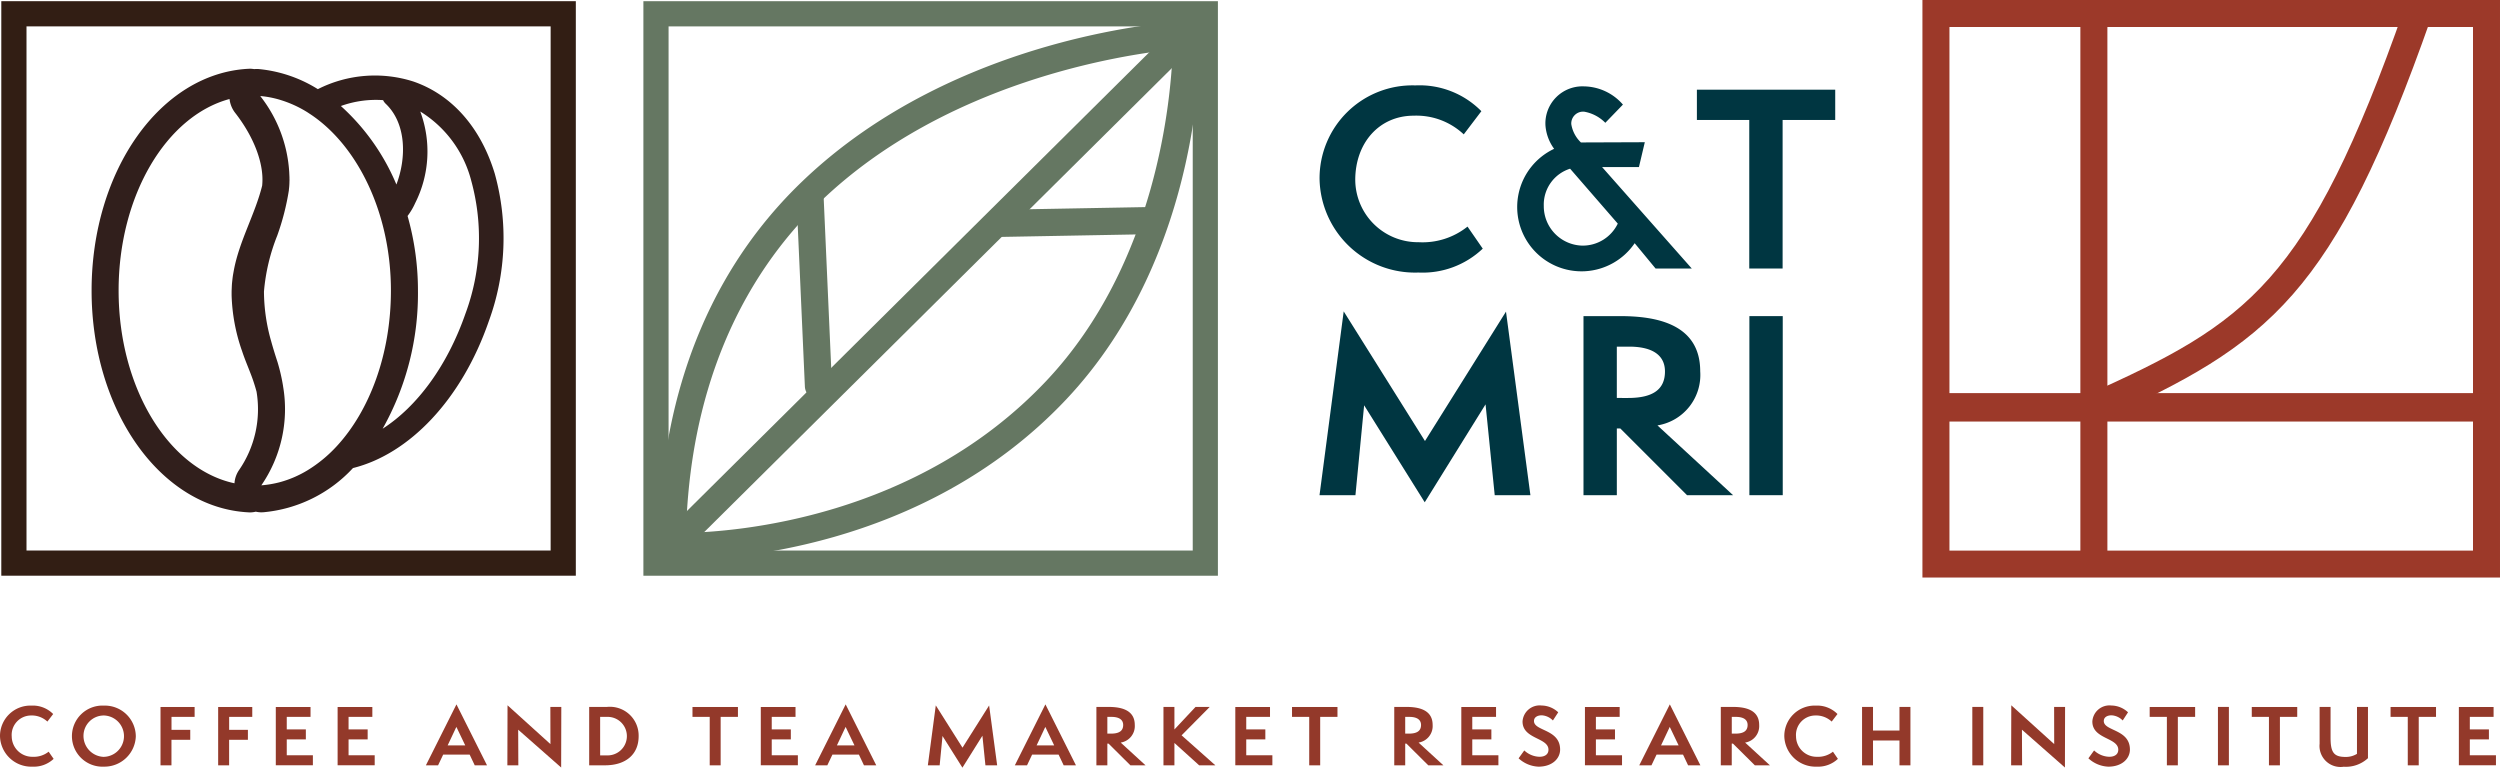 <?xml version="1.0" encoding="UTF-8"?>
<svg xmlns="http://www.w3.org/2000/svg" xmlns:xlink="http://www.w3.org/1999/xlink" id="LOGO_INSTYTUT" data-name="LOGO INSTYTUT" width="248.783" height="76.392" viewBox="0 0 248.783 76.392">
  <defs>
    <clipPath id="clip-path">
      <rect id="Rectangle_652" data-name="Rectangle 652" width="248.783" height="76.392" fill="none"></rect>
    </clipPath>
  </defs>
  <path id="Path_428" data-name="Path 428" d="M287.242,2.689h52.1v52.1h-52.1Zm-2.689,54.786h57.476V0H284.553Z" transform="translate(-93.246)" fill="#9c3929"></path>
  <rect id="Rectangle_647" data-name="Rectangle 647" width="2.689" height="54.777" transform="translate(207.024 1.345)" fill="#9c3929"></rect>
  <rect id="Rectangle_648" data-name="Rectangle 648" width="54.777" height="2.83" transform="translate(193.747 39.12)" fill="#9c3929"></rect>
  <g id="Group_258" data-name="Group 258" transform="translate(0 0)">
    <g id="Group_257" data-name="Group 257" clip-path="url(#clip-path)">
      <path id="Path_429" data-name="Path 429" d="M310.229,42.26l-1.163-2.58c15.865-7.143,21.841-11.006,31.459-38.377l2.67.938c-9.7,27.589-16,32.378-32.966,40.019" transform="translate(-101.279 -0.427)" fill="#9c3929"></path>
      <path id="Path_430" data-name="Path 430" d="M149.9,54.841H97.739V2.682H149.9ZM152.405.175H95.233V57.347h57.172Z" transform="translate(-31.207 -0.057)" fill="#657762"></path>
      <path id="Path_431" data-name="Path 431" d="M98.565,56.743a1.345,1.345,0,0,1-1.06-.563,1.3,1.3,0,0,1-.173-1.168c.04-.185.077-.916.108-1.559.267-5.382,1.077-21.761,14.3-34.409C127.051,4.393,148.953,3.172,149.878,3.128A1.352,1.352,0,0,1,151.3,4.439c.026.879.471,21.7-13.333,36.34-14.34,15.21-34.578,15.979-38.49,15.979-.59,0-.908-.015-.908-.015M113.607,21c-12.442,11.9-13.213,27.472-13.466,32.589-.009.165-.016.318-.024.461,4.916-.1,22.955-1.419,35.878-15.125,11.012-11.68,12.411-28.07,12.578-32.97C143.488,6.489,126,9.144,113.607,21" transform="translate(-31.873 -1.024)" fill="#657762"></path>
      <path id="Path_432" data-name="Path 432" d="M99.1,56.2a1.347,1.347,0,0,0,.952-.392L151.464,4.8a1.352,1.352,0,1,0-1.9-1.92L98.15,53.891A1.352,1.352,0,0,0,99.1,56.2" transform="translate(-32.032 -0.816)" fill="#657762"></path>
      <path id="Path_433" data-name="Path 433" d="M120.075,48.726h.061a1.354,1.354,0,0,0,1.291-1.412L120.6,28.665a1.352,1.352,0,0,0-2.7.12l.829,18.649a1.352,1.352,0,0,0,1.35,1.292" transform="translate(-38.633 -8.97)" fill="#657762"></path>
      <path id="Path_434" data-name="Path 434" d="M147.613,33.614h.026l14.926-.274a1.35,1.35,0,0,0,1.327-1.376,1.4,1.4,0,0,0-1.377-1.327l-14.926.274a1.352,1.352,0,0,0,.024,2.7" transform="translate(-47.929 -10.039)" fill="#657762"></path>
      <path id="Path_435" data-name="Path 435" d="M54.859,54.841H2.7V2.682H54.859ZM57.365.175H.193V57.347H57.365Z" transform="translate(-0.063 -0.057)" fill="#321e14"></path>
      <path id="Path_436" data-name="Path 436" d="M211.555,28.887a8.685,8.685,0,0,1-6.4,2.378,9.5,9.5,0,0,1-9.839-9.3,9.243,9.243,0,0,1,9.535-9.322,8.644,8.644,0,0,1,6.567,2.566l-1.753,2.307a6.881,6.881,0,0,0-4.978-1.86c-3.435,0-5.819,2.707-5.819,6.4a6.242,6.242,0,0,0,6.31,6.191,7.162,7.162,0,0,0,4.861-1.554Z" transform="translate(-64.002 -4.144)" fill="#003641"></path>
      <path id="Path_437" data-name="Path 437" d="M238.334,30.911l-2.08-2.519A6.4,6.4,0,1,1,228.238,19a4.51,4.51,0,0,1-.865-2.354,3.687,3.687,0,0,1,3.856-3.86,5.227,5.227,0,0,1,3.856,1.813l-1.753,1.812a3.878,3.878,0,0,0-2.1-1.106,1.176,1.176,0,0,0-1.285,1.248,3.217,3.217,0,0,0,.958,1.813l6.357-.024-.584,2.471h-3.669l8.928,10.1Zm-8.507-9.934a3.747,3.747,0,0,0-2.618,3.7,3.926,3.926,0,0,0,3.833,3.955,3.874,3.874,0,0,0,3.53-2.189Z" transform="translate(-73.582 -4.19)" fill="#003641"></path>
      <path id="Path_438" data-name="Path 438" d="M256.382,31.071V16.288H251.17V13.275h13.766v3.013H259.7V31.071Z" transform="translate(-82.307 -4.35)" fill="#003641"></path>
      <path id="Path_439" data-name="Path 439" d="M212.747,64.381l-.912-9.039-6.053,9.746-6.03-9.652-.865,8.945h-3.575l2.407-18.29,8.087,12.9,8.063-12.877,2.43,18.267Z" transform="translate(-64.003 -15.104)" fill="#003641"></path>
      <path id="Path_440" data-name="Path 440" d="M244.688,64.611l-6.637-6.638h-.35v6.638h-3.318V46.791h3.645c3.413,0,7.97.682,7.97,5.485a5.085,5.085,0,0,1-4.254,5.391l7.526,6.944Zm-5.866-9.675c2.5,0,3.669-.871,3.669-2.637,0-1.482-1.051-2.471-3.576-2.471H237.7v5.108Z" transform="translate(-76.805 -15.333)" fill="#003641"></path>
      <rect id="Rectangle_649" data-name="Rectangle 649" width="3.319" height="17.82" transform="translate(174.087 31.458)" fill="#003641"></rect>
      <path id="Path_441" data-name="Path 441" d="M5.337,109.741a2.868,2.868,0,0,1-2.1.776A3.113,3.113,0,0,1,0,107.484a3.026,3.026,0,0,1,3.134-3.042,2.844,2.844,0,0,1,2.157.838l-.576.752a2.268,2.268,0,0,0-1.636-.607,1.932,1.932,0,0,0-1.912,2.09,2.044,2.044,0,0,0,2.073,2.02,2.362,2.362,0,0,0,1.6-.508Z" transform="translate(0 -34.225)" fill="#93392a"></path>
      <path id="Path_442" data-name="Path 442" d="M13.83,110.517a3.041,3.041,0,1,1,0-6.075A3.083,3.083,0,0,1,17,107.506a3.127,3.127,0,0,1-3.171,3.011m0-5.092a2.027,2.027,0,0,0-2.036,2.028,2.087,2.087,0,0,0,1.981,2.089,2.059,2.059,0,0,0,.054-4.117" transform="translate(-3.485 -34.225)" fill="#93392a"></path>
      <path id="Path_443" data-name="Path 443" d="M23.759,110.453v-5.806h3.394v.983h-2.3v1.291h1.866v.99H24.849v2.542Z" transform="translate(-7.786 -34.292)" fill="#93392a"></path>
      <path id="Path_444" data-name="Path 444" d="M32.291,110.453v-5.806h3.394v.983h-2.3v1.291h1.866v.99H33.381v2.542Z" transform="translate(-10.581 -34.292)" fill="#93392a"></path>
      <path id="Path_445" data-name="Path 445" d="M40.823,110.445v-5.8h3.456v.984H41.913v1.251h1.9v.992h-1.9v1.582h2.6v.99Z" transform="translate(-13.377 -34.292)" fill="#93392a"></path>
      <path id="Path_446" data-name="Path 446" d="M49.973,110.445v-5.8h3.456v.984H51.063v1.251h1.9v.992h-1.9v1.582h2.6v.99Z" transform="translate(-16.376 -34.292)" fill="#93392a"></path>
      <path id="Path_447" data-name="Path 447" d="M67.9,110.326l-.506-1.068H64.759l-.508,1.068H63.038l3.042-6.067,3.042,6.067ZM66.072,106.5l-.868,1.843h1.751Z" transform="translate(-20.657 -34.165)" fill="#93392a"></path>
      <path id="Path_448" data-name="Path 448" d="M76.176,106.823l.015,3.548H75.1l.016-5.975,4.27,3.863-.008-3.7h1.09l-.015,6.029Z" transform="translate(-24.61 -34.21)" fill="#93392a"></path>
      <path id="Path_449" data-name="Path 449" d="M87.209,110.449v-5.813h1.766a2.864,2.864,0,0,1,3.156,2.911c0,1.85-1.32,2.9-3.341,2.9Zm1.766-.99a1.917,1.917,0,1,0,.138-3.832H88.3v3.832Z" transform="translate(-28.578 -34.288)" fill="#93392a"></path>
      <path id="Path_450" data-name="Path 450" d="M104.215,110.453V105.63H102.5v-.983h4.523v.983h-1.72v4.823Z" transform="translate(-33.589 -34.292)" fill="#93392a"></path>
      <path id="Path_451" data-name="Path 451" d="M112.611,110.445v-5.8h3.456v.984H113.7v1.251h1.9v.992h-1.9v1.582h2.6v.99Z" transform="translate(-36.902 -34.292)" fill="#93392a"></path>
      <path id="Path_452" data-name="Path 452" d="M125.514,110.326l-.506-1.068h-2.635l-.507,1.068h-1.213l3.041-6.067,3.042,6.067Zm-1.827-3.825-.868,1.843h1.751Z" transform="translate(-39.537 -34.165)" fill="#93392a"></path>
      <path id="Path_453" data-name="Path 453" d="M143.068,110.375l-.3-2.949-1.989,3.179-1.981-3.149-.284,2.918h-1.176l.791-5.967,2.657,4.209,2.65-4.2.8,5.959Z" transform="translate(-45.005 -34.213)" fill="#93392a"></path>
      <path id="Path_454" data-name="Path 454" d="M155.074,110.326l-.506-1.068h-2.635l-.507,1.068h-1.213l3.041-6.067,3.042,6.067Zm-1.827-3.825-.868,1.843h1.751Z" transform="translate(-49.224 -34.165)" fill="#93392a"></path>
      <path id="Path_455" data-name="Path 455" d="M165.673,110.449l-2.182-2.166h-.115v2.166h-1.09v-5.813h1.2c1.121,0,2.619.223,2.619,1.79a1.661,1.661,0,0,1-1.4,1.758l2.473,2.266Zm-1.928-3.156c.822,0,1.206-.284,1.206-.86,0-.484-.346-.806-1.175-.806h-.4v1.666Z" transform="translate(-53.18 -34.288)" fill="#93392a"></path>
      <path id="Path_456" data-name="Path 456" d="M175.768,110.45l-2.465-2.227v2.227h-1.09v-5.813h1.09v2.242l2.1-2.242h1.413l-2.8,2.826,3.364,2.987Z" transform="translate(-56.433 -34.288)" fill="#93392a"></path>
      <path id="Path_457" data-name="Path 457" d="M182.846,110.445v-5.8H186.3v.984h-2.365v1.251h1.9v.992h-1.9v1.582h2.6v.99Z" transform="translate(-59.917 -34.292)" fill="#93392a"></path>
      <path id="Path_458" data-name="Path 458" d="M192.953,110.453V105.63h-1.712v-.983h4.523v.983h-1.72v4.823Z" transform="translate(-62.668 -34.292)" fill="#93392a"></path>
      <path id="Path_459" data-name="Path 459" d="M209.762,110.449l-2.182-2.166h-.115v2.166h-1.09v-5.813h1.2c1.121,0,2.619.223,2.619,1.79a1.661,1.661,0,0,1-1.4,1.758l2.473,2.266Zm-1.928-3.156c.822,0,1.206-.284,1.206-.86,0-.484-.346-.806-1.175-.806h-.4v1.666Z" transform="translate(-67.628 -34.288)" fill="#93392a"></path>
      <path id="Path_460" data-name="Path 460" d="M216.3,110.445v-5.8h3.456v.984h-2.365v1.251h1.9v.992h-1.9v1.582h2.6v.99Z" transform="translate(-70.88 -34.292)" fill="#93392a"></path>
      <path id="Path_461" data-name="Path 461" d="M225.344,108.9a2.3,2.3,0,0,0,1.5.63c.592,0,.906-.277.906-.7,0-1.229-2.58-1.037-2.58-2.81a1.707,1.707,0,0,1,1.9-1.591,2.464,2.464,0,0,1,1.651.676l-.53.814a1.673,1.673,0,0,0-1.114-.515c-.392,0-.768.169-.768.569,0,1.021,2.6.791,2.6,2.841,0,.9-.791,1.7-2.151,1.7a3.089,3.089,0,0,1-1.981-.83Z" transform="translate(-73.657 -34.221)" fill="#93392a"></path>
      <path id="Path_462" data-name="Path 462" d="M234.6,110.445v-5.8h3.456v.984H235.69v1.251h1.9v.992h-1.9v1.582h2.6v.99Z" transform="translate(-76.877 -34.292)" fill="#93392a"></path>
      <path id="Path_463" data-name="Path 463" d="M247.5,110.326l-.506-1.068H244.36l-.508,1.068h-1.214l3.042-6.067,3.042,6.067Zm-1.827-3.825-.868,1.843h1.751Z" transform="translate(-79.511 -34.165)" fill="#93392a"></path>
      <path id="Path_464" data-name="Path 464" d="M258.1,110.449l-2.182-2.166H255.8v2.166h-1.09v-5.813h1.2c1.121,0,2.619.223,2.619,1.79a1.661,1.661,0,0,1-1.4,1.758l2.473,2.266Zm-1.928-3.156c.822,0,1.206-.284,1.206-.86,0-.484-.346-.806-1.175-.806h-.4v1.666Z" transform="translate(-83.468 -34.288)" fill="#93392a"></path>
      <path id="Path_465" data-name="Path 465" d="M269.44,109.741a2.868,2.868,0,0,1-2.1.776,3.113,3.113,0,0,1-3.233-3.033,3.026,3.026,0,0,1,3.133-3.042,2.844,2.844,0,0,1,2.158.838l-.576.752a2.268,2.268,0,0,0-1.636-.607,1.932,1.932,0,0,0-1.912,2.09,2.044,2.044,0,0,0,2.073,2.02,2.362,2.362,0,0,0,1.6-.508Z" transform="translate(-86.545 -34.225)" fill="#93392a"></path>
      <path id="Path_466" data-name="Path 466" d="M279.34,110.45v-2.473h-2.634v2.473h-1.09v-5.813h1.09v2.35h2.634v-2.35h1.09v5.813Z" transform="translate(-90.317 -34.288)" fill="#93392a"></path>
      <rect id="Rectangle_650" data-name="Rectangle 650" width="1.09" height="5.813" transform="translate(196.272 70.348)" fill="#93392a"></rect>
      <path id="Path_467" data-name="Path 467" d="M298.759,106.823l.015,3.548h-1.091l.016-5.975,4.27,3.863-.008-3.7h1.091l-.015,6.029Z" transform="translate(-97.549 -34.21)" fill="#93392a"></path>
      <path id="Path_468" data-name="Path 468" d="M309.685,108.9a2.3,2.3,0,0,0,1.5.63c.592,0,.906-.277.906-.7,0-1.229-2.58-1.037-2.58-2.81a1.707,1.707,0,0,1,1.9-1.591,2.464,2.464,0,0,1,1.651.676l-.53.814a1.673,1.673,0,0,0-1.114-.515c-.392,0-.768.169-.768.569,0,1.021,2.6.791,2.6,2.841,0,.9-.791,1.7-2.151,1.7a3.089,3.089,0,0,1-1.981-.83Z" transform="translate(-101.295 -34.221)" fill="#93392a"></path>
      <path id="Path_469" data-name="Path 469" d="M319.9,110.453V105.63h-1.712v-.983h4.523v.983h-1.72v4.823Z" transform="translate(-104.267 -34.292)" fill="#93392a"></path>
      <rect id="Rectangle_651" data-name="Rectangle 651" width="1.09" height="5.813" transform="translate(220.714 70.348)" fill="#93392a"></rect>
      <path id="Path_470" data-name="Path 470" d="M335.009,110.453V105.63H333.3v-.983h4.523v.983H336.1v4.823Z" transform="translate(-109.219 -34.292)" fill="#93392a"></path>
      <path id="Path_471" data-name="Path 471" d="M347.066,104.636h1.091v5.1a3.23,3.23,0,0,1-2.412.852,2.09,2.09,0,0,1-2.4-2.281v-3.671h1.09v3.041c0,1.46.3,1.936,1.483,1.936a2.1,2.1,0,0,0,1.144-.307Z" transform="translate(-112.513 -34.288)" fill="#93392a"></path>
      <path id="Path_472" data-name="Path 472" d="M355.558,110.453V105.63h-1.712v-.983h4.523v.983h-1.72v4.823Z" transform="translate(-115.953 -34.292)" fill="#93392a"></path>
      <path id="Path_473" data-name="Path 473" d="M363.954,110.445v-5.8h3.456v.984h-2.365v1.251h1.9v.992h-1.9v1.582h2.6v.99Z" transform="translate(-119.265 -34.292)" fill="#93392a"></path>
      <path id="Path_474" data-name="Path 474" d="M42.848,26.555c0,.134-.007.262-.013.4.007-.114.007-.222.007-.336v-.309c.007.087.007.168.007.249" transform="translate(-14.037 -8.62)" fill="#311f1c"></path>
      <path id="Path_475" data-name="Path 475" d="M42.834,25.974c0-.159-.016-.317-.023-.476,0,.011,0,.022,0,.032q.02.222.02.444" transform="translate(-14.029 -8.356)" fill="#311f1c"></path>
      <path id="Path_476" data-name="Path 476" d="M42.845,26.306v.309a.186.186,0,0,0,.007-.061c0-.081,0-.161-.007-.249" transform="translate(-14.04 -8.62)" fill="#311f1c"></path>
      <path id="Path_477" data-name="Path 477" d="M53.678,20.617c-1.392-4.592-4.269-7.853-8.1-9.17a12.573,12.573,0,0,0-9.506.76,13.481,13.481,0,0,0-5.889-2c-.074-.007-.155-.007-.229-.007s-.141.007-.215.013a3.01,3.01,0,0,0-.43-.04c-.047,0-.094.007-.134.007-8.76.444-15.618,10.138-15.618,22.072S20.413,53.876,29.166,54.32a.993.993,0,0,0,.141.007,2.5,2.5,0,0,0,.592-.074,2.524,2.524,0,0,0,.551.067c.061,0,.121-.007.182-.007a13.832,13.832,0,0,0,8.935-4.4c5.573-1.385,10.811-6.777,13.52-14.623a24.018,24.018,0,0,0,.592-14.67M42.565,13.3a1.2,1.2,0,0,0,.255.356c2.057,1.95,2.091,5.365,1.069,8.041a21.874,21.874,0,0,0-5.526-7.812,10.256,10.256,0,0,1,4.2-.585M28.514,38.218c.3.935.713,1.849,1.042,2.763.161.45.3.9.417,1.338a10.669,10.669,0,0,1-1.741,7.792,2.633,2.633,0,0,0-.457,1.318c-6.521-1.4-11.53-9.446-11.53-19.174,0-9.486,4.76-17.379,11.039-19.067a2.721,2.721,0,0,0,.545,1.358c1.93,2.467,2.925,5.17,2.7,7.268-.706,2.844-2.252,5.446-2.81,8.384-.027.148-.087.471-.108.619s-.061.5-.074.632c-.027.242-.034.612-.047.861v.41a18.25,18.25,0,0,0,1.022,5.5m9.426,9.533a13.478,13.478,0,0,1-2.891,2.38,10.678,10.678,0,0,1-2.77,1.19,10.5,10.5,0,0,1-1.829.309,13.381,13.381,0,0,0,2.165-9.843c0-.02-.007-.04-.007-.061a18.335,18.335,0,0,0-.538-2.333c-.215-.659-.45-1.405-.632-2.071a18.176,18.176,0,0,1-.726-4.975,19.314,19.314,0,0,1,1.318-5.56,24.611,24.611,0,0,0,1.163-4.531.692.692,0,0,1,.007-.114c.02-.155.034-.316.04-.477.007-.114.007-.222.007-.336V21.02a.114.114,0,0,0,0-.067l-.02-.444v-.034a13.576,13.576,0,0,0-2.844-7.53.373.373,0,0,0-.04-.054,9.606,9.606,0,0,1,2.091.417,11.244,11.244,0,0,1,2.649,1.23c.108.074.222.148.336.222,4.625,3.126,7.927,9.782,7.927,17.493,0,6.333-2.124,11.954-5.405,15.5M50.781,34.487C48.959,39.764,45.927,43.812,42.518,46a27.436,27.436,0,0,0,3.516-13.749A27.164,27.164,0,0,0,45,24.826a6.481,6.481,0,0,0,.753-1.271,11.4,11.4,0,0,0,.511-9.123,11.442,11.442,0,0,1,5.076,6.9,21.6,21.6,0,0,1-.558,13.157" transform="translate(-4.442 -3.335)" fill="#311f1c"></path>
    </g>
  </g>
</svg>
